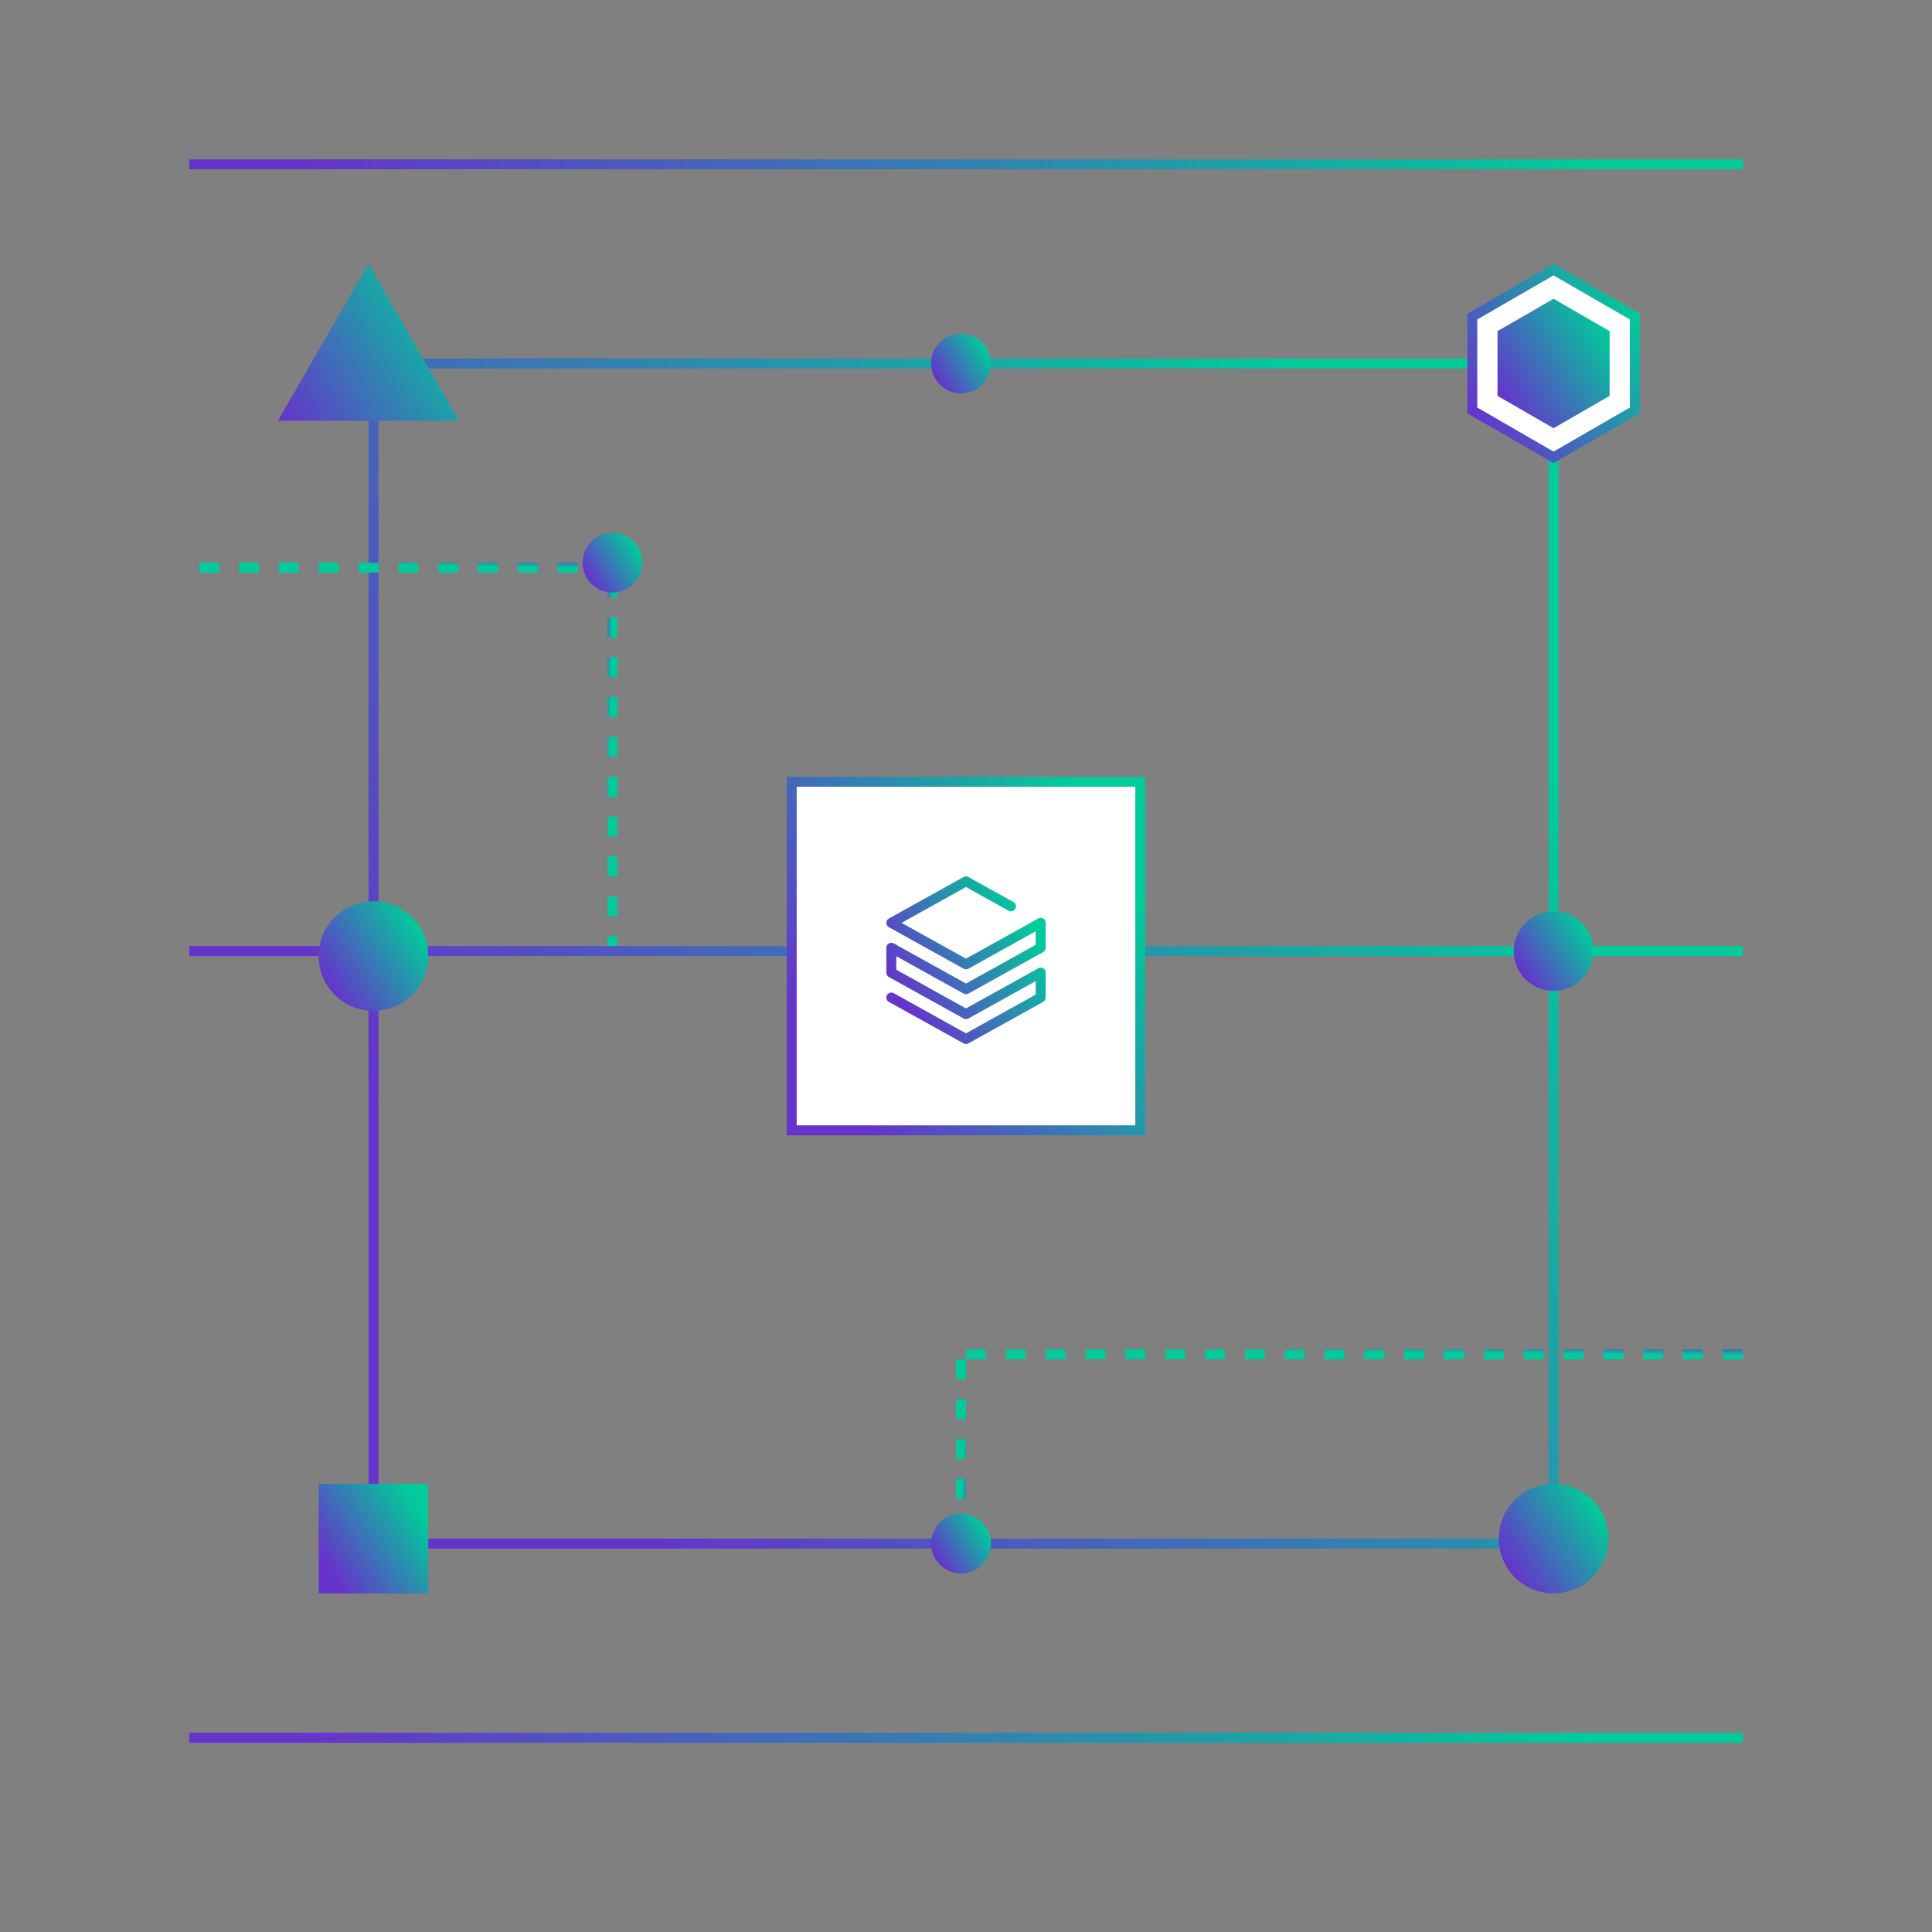 <svg width="388" height="388" viewBox="0 0 388 388" fill="none" xmlns="http://www.w3.org/2000/svg">
<rect x="0" y="0" width="388" height="388" fill="#808080" stroke="none"/>
<line x1="123" y1="116" x2="123" y2="191" stroke="url(#paint0_linear_190_5763)" stroke-width="2" stroke-dasharray="4 4"/>
<line x1="38" y1="33" x2="350" y2="33" stroke="url(#paint1_linear_190_5763)" stroke-width="2"/>
<line x1="38" y1="191" x2="350" y2="191" stroke="url(#paint2_linear_190_5763)" stroke-width="2"/>
<line x1="38" y1="349" x2="350" y2="349" stroke="url(#paint3_linear_190_5763)" stroke-width="2"/>
<rect x="75" y="73" width="237" height="237" stroke="url(#paint4_linear_190_5763)" stroke-width="2"/>
<rect x="159" y="157" width="70" height="70" fill="white" stroke="url(#paint5_linear_190_5763)" stroke-width="2"/>
<line x1="350" y1="272" x2="193" y2="272" stroke="url(#paint6_linear_190_5763)" stroke-width="2" stroke-dasharray="4 4"/>
<line x1="193" y1="309" x2="193" y2="271" stroke="url(#paint7_linear_190_5763)" stroke-width="2" stroke-dasharray="4 4"/>
<circle cx="312" cy="309" r="11" fill="url(#paint8_linear_190_5763)"/>
<circle cx="75" cy="192" r="11" fill="url(#paint9_linear_190_5763)"/>
<circle cx="312" cy="191" r="8" fill="url(#paint10_linear_190_5763)"/>
<circle cx="193" cy="310" r="6" fill="url(#paint11_linear_190_5763)"/>
<circle cx="193" cy="73" r="6" fill="url(#paint12_linear_190_5763)"/>
<line x1="124" y1="114" x2="38" y2="114" stroke="url(#paint13_linear_190_5763)" stroke-width="2" stroke-dasharray="4 4"/>
<circle cx="123" cy="113" r="6" fill="url(#paint14_linear_190_5763)"/>
<rect x="64" y="298" width="22" height="22" fill="url(#paint15_linear_190_5763)"/>
<path d="M328.32 63.577V82.422L312 91.845L295.68 82.422V63.577L312 54.154L328.32 63.577Z" fill="white" stroke="url(#paint16_linear_190_5763)" stroke-width="2"/>
<path d="M312 60L323.258 66.5V79.5L312 86L300.742 79.5V66.5L312 60Z" fill="url(#paint17_linear_190_5763)"/>
<path d="M74 53L92.186 84.5H55.813L74 53Z" fill="url(#paint18_linear_190_5763)"/>
<g clip-path="url(#clip0_190_5763)">
<path d="M179 200.333L194 208.667L209 200.333V195.333L194 203.667L179 195.333V190.333L194 198.667L209 190.333V185.333L194 193.667L179 185.333L194 177L203.03 182.017" stroke="url(#paint19_linear_190_5763)" stroke-width="2" stroke-linecap="round" stroke-linejoin="round"/>
</g>
<defs>
<linearGradient id="paint0_linear_190_5763" x1="121.258" y1="121.225" x2="123.096" y2="121.264" gradientUnits="userSpaceOnUse">
<stop stop-color="#6633CC"/>
<stop offset="1" stop-color="#01CB9A"/>
</linearGradient>
<linearGradient id="paint1_linear_190_5763" x1="59.738" y1="34.742" x2="319.951" y2="34.209" gradientUnits="userSpaceOnUse">
<stop stop-color="#6633CC"/>
<stop offset="1" stop-color="#01CB9A"/>
</linearGradient>
<linearGradient id="paint2_linear_190_5763" x1="59.738" y1="192.742" x2="319.951" y2="192.209" gradientUnits="userSpaceOnUse">
<stop stop-color="#6633CC"/>
<stop offset="1" stop-color="#01CB9A"/>
</linearGradient>
<linearGradient id="paint3_linear_190_5763" x1="59.738" y1="350.742" x2="319.951" y2="350.209" gradientUnits="userSpaceOnUse">
<stop stop-color="#6633CC"/>
<stop offset="1" stop-color="#01CB9A"/>
</linearGradient>
<linearGradient id="paint4_linear_190_5763" x1="90.652" y1="249.291" x2="289.982" y2="121.955" gradientUnits="userSpaceOnUse">
<stop stop-color="#6633CC"/>
<stop offset="1" stop-color="#01CB9A"/>
</linearGradient>
<linearGradient id="paint5_linear_190_5763" x1="163.016" y1="209.41" x2="223.066" y2="171.049" gradientUnits="userSpaceOnUse">
<stop stop-color="#6633CC"/>
<stop offset="1" stop-color="#01CB9A"/>
</linearGradient>
<linearGradient id="paint6_linear_190_5763" x1="339.061" y1="270.258" x2="339.043" y2="272.096" gradientUnits="userSpaceOnUse">
<stop stop-color="#6633CC"/>
<stop offset="1" stop-color="#01CB9A"/>
</linearGradient>
<linearGradient id="paint7_linear_190_5763" x1="194.742" y1="306.352" x2="192.907" y2="306.277" gradientUnits="userSpaceOnUse">
<stop stop-color="#6633CC"/>
<stop offset="1" stop-color="#01CB9A"/>
</linearGradient>
<linearGradient id="paint8_linear_190_5763" x1="302.533" y1="314.32" x2="320.881" y2="302.598" gradientUnits="userSpaceOnUse">
<stop stop-color="#6633CC"/>
<stop offset="1" stop-color="#01CB9A"/>
</linearGradient>
<linearGradient id="paint9_linear_190_5763" x1="65.533" y1="197.32" x2="83.881" y2="185.598" gradientUnits="userSpaceOnUse">
<stop stop-color="#6633CC"/>
<stop offset="1" stop-color="#01CB9A"/>
</linearGradient>
<linearGradient id="paint10_linear_190_5763" x1="305.115" y1="194.869" x2="318.459" y2="186.344" gradientUnits="userSpaceOnUse">
<stop stop-color="#6633CC"/>
<stop offset="1" stop-color="#01CB9A"/>
</linearGradient>
<linearGradient id="paint11_linear_190_5763" x1="187.836" y1="312.902" x2="197.844" y2="306.508" gradientUnits="userSpaceOnUse">
<stop stop-color="#6633CC"/>
<stop offset="1" stop-color="#01CB9A"/>
</linearGradient>
<linearGradient id="paint12_linear_190_5763" x1="187.836" y1="75.902" x2="197.844" y2="69.508" gradientUnits="userSpaceOnUse">
<stop stop-color="#6633CC"/>
<stop offset="1" stop-color="#01CB9A"/>
</linearGradient>
<linearGradient id="paint13_linear_190_5763" x1="118.008" y1="112.258" x2="117.975" y2="114.096" gradientUnits="userSpaceOnUse">
<stop stop-color="#6633CC"/>
<stop offset="1" stop-color="#01CB9A"/>
</linearGradient>
<linearGradient id="paint14_linear_190_5763" x1="117.836" y1="115.902" x2="127.844" y2="109.508" gradientUnits="userSpaceOnUse">
<stop stop-color="#6633CC"/>
<stop offset="1" stop-color="#01CB9A"/>
</linearGradient>
<linearGradient id="paint15_linear_190_5763" x1="65.533" y1="314.32" x2="83.881" y2="302.598" gradientUnits="userSpaceOnUse">
<stop stop-color="#6633CC"/>
<stop offset="1" stop-color="#01CB9A"/>
</linearGradient>
<linearGradient id="paint16_linear_190_5763" x1="294.787" y1="82.672" x2="328.148" y2="61.361" gradientUnits="userSpaceOnUse">
<stop stop-color="#6633CC"/>
<stop offset="1" stop-color="#01CB9A"/>
</linearGradient>
<linearGradient id="paint17_linear_190_5763" x1="300.811" y1="79.287" x2="322.496" y2="65.434" gradientUnits="userSpaceOnUse">
<stop stop-color="#6633CC"/>
<stop offset="1" stop-color="#01CB9A"/>
</linearGradient>
<linearGradient id="paint18_linear_190_5763" x1="55.926" y1="84.156" x2="90.955" y2="61.779" gradientUnits="userSpaceOnUse">
<stop stop-color="#6633CC"/>
<stop offset="1" stop-color="#01CB9A"/>
</linearGradient>
<linearGradient id="paint19_linear_190_5763" x1="181.09" y1="200.49" x2="206.877" y2="184.885" gradientUnits="userSpaceOnUse">
<stop stop-color="#6633CC"/>
<stop offset="1" stop-color="#01CB9A"/>
</linearGradient>
<clipPath id="clip0_190_5763">
<rect width="40" height="40" fill="white" transform="translate(174 172)"/>
</clipPath>
</defs>
</svg>
